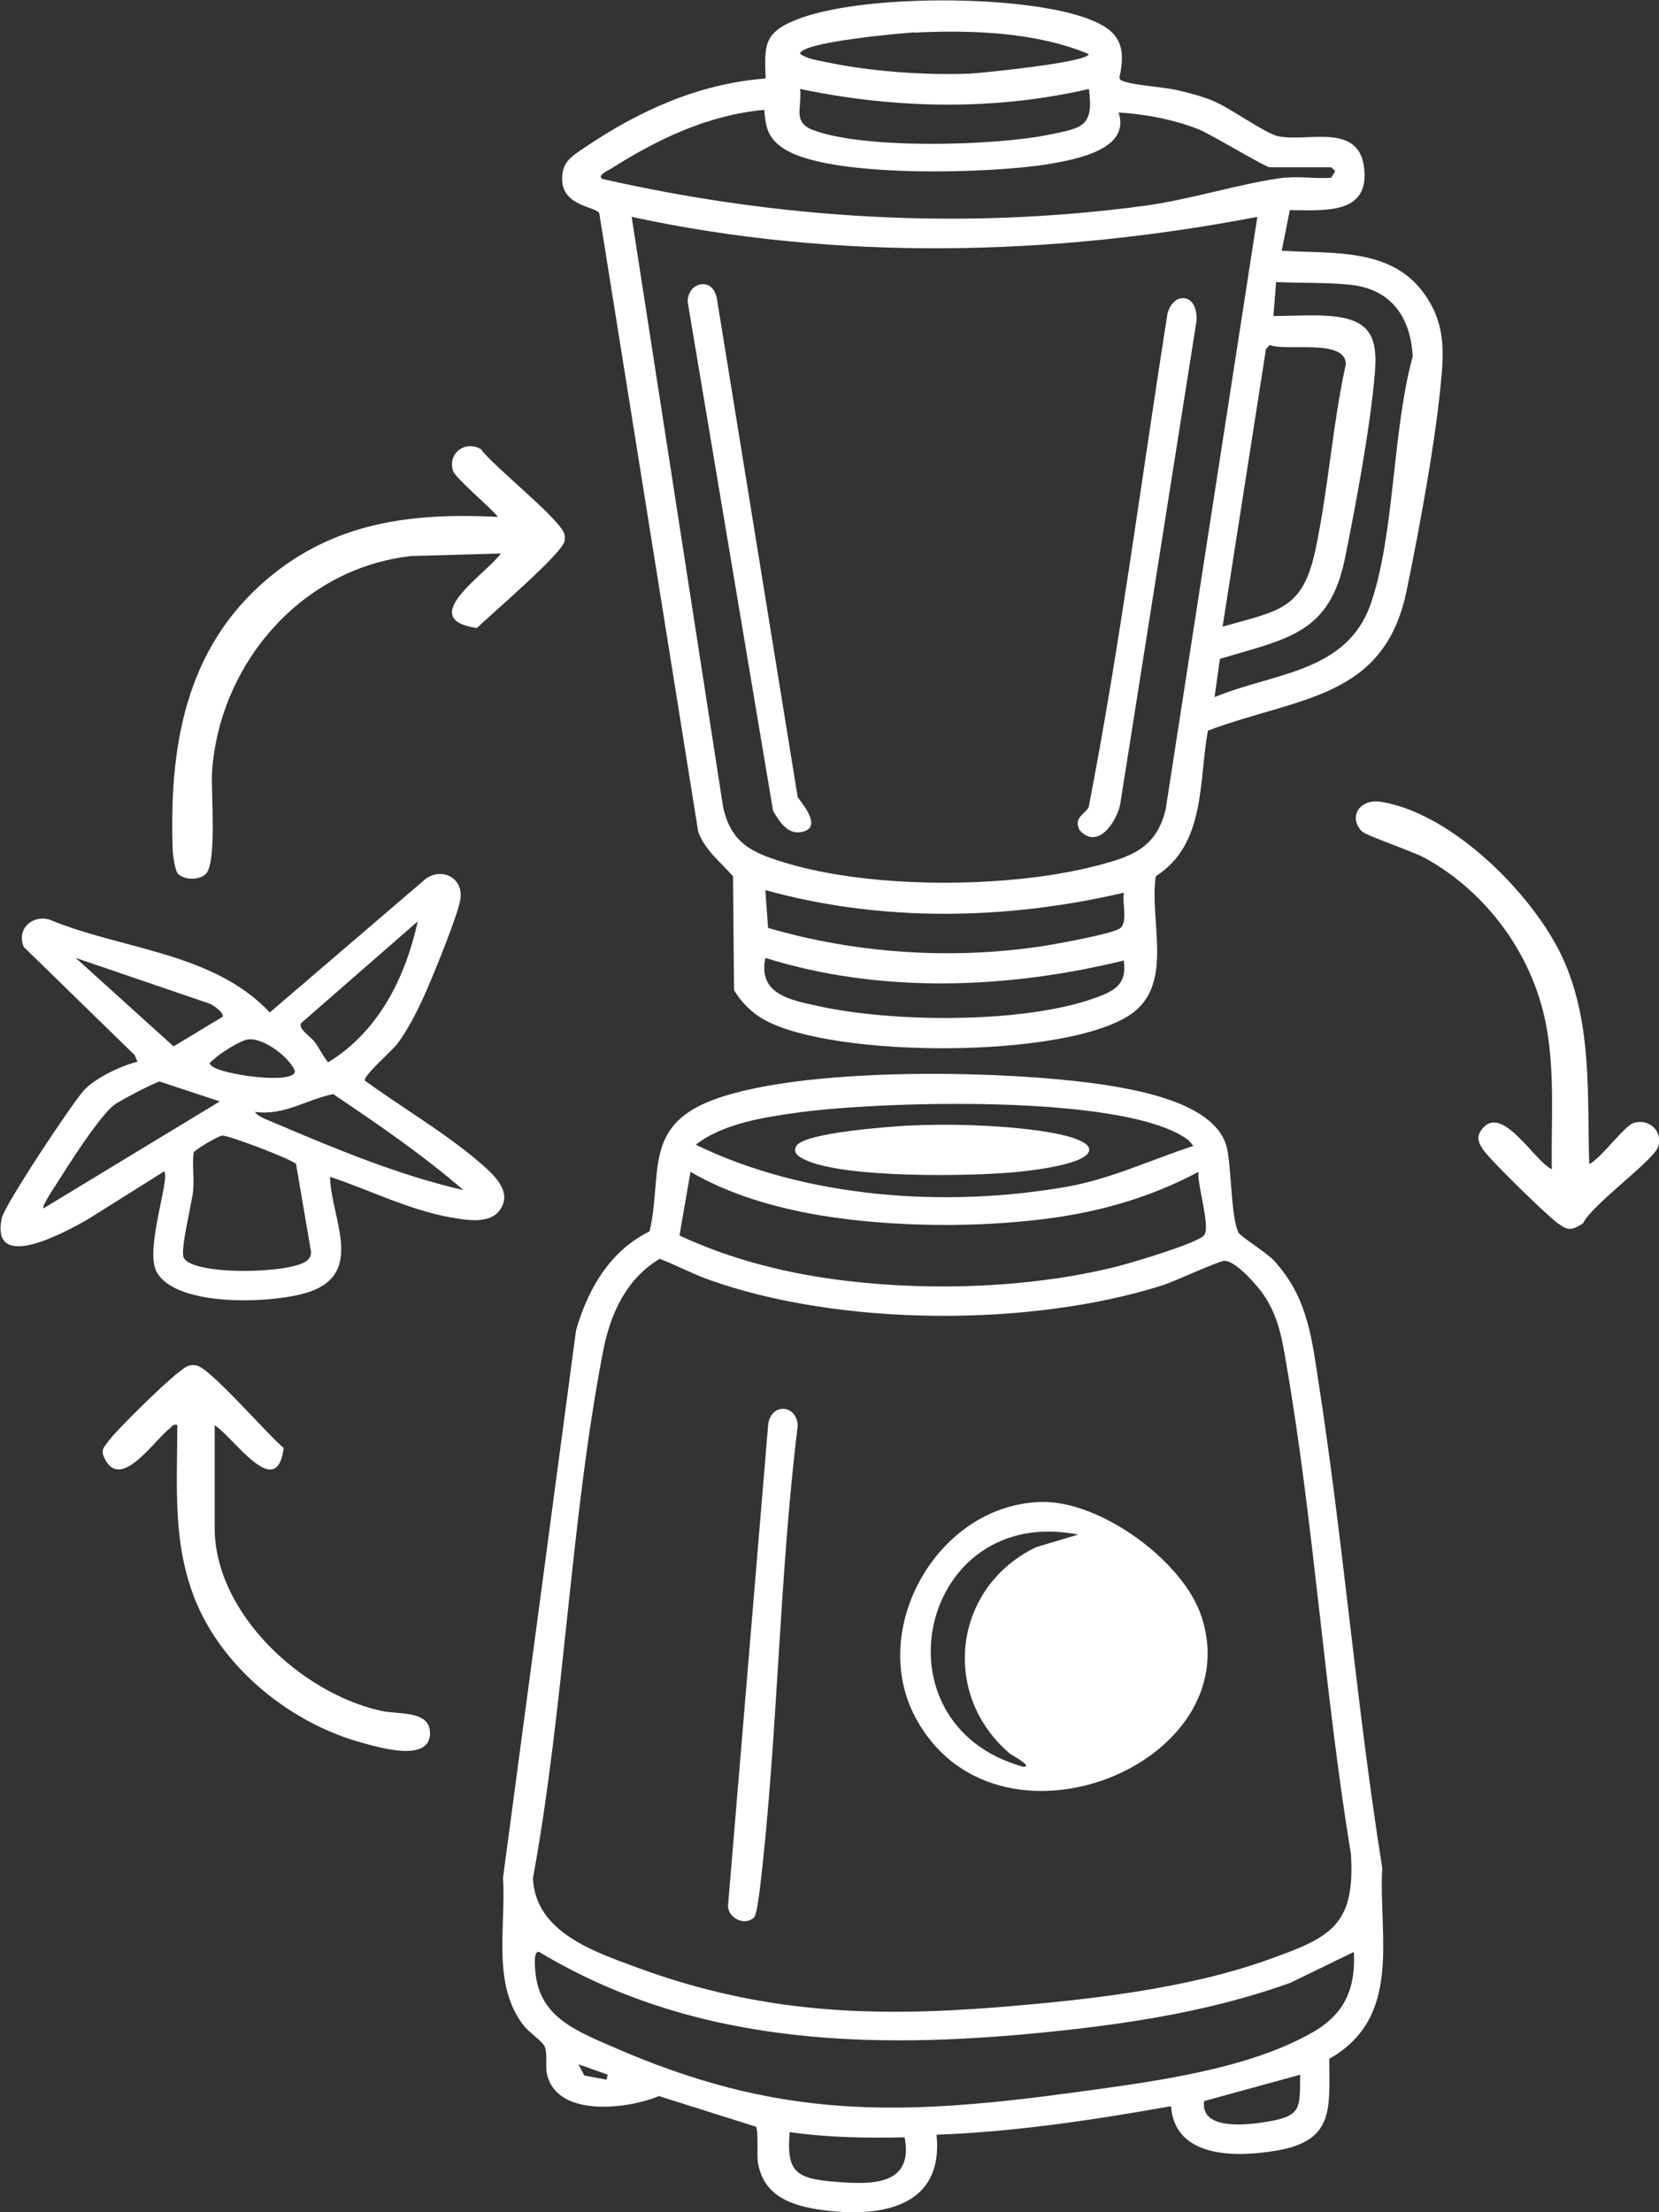 <?xml version="1.0" encoding="UTF-8"?>
<svg xmlns="http://www.w3.org/2000/svg" width="24" height="32" viewBox="0 0 24 32" fill="none">
  <rect x="0" y="0" width="24" height="32" fill="#333333" stroke="none"/>
  <g clip-path="url(#clip0_228_4606)">
    <path d="M18.662 3.027L18.542 3.627C19.32 3.673 20.178 3.578 20.646 4.311C20.867 4.654 20.89 4.979 20.859 5.379C20.786 6.292 20.538 7.628 20.349 8.542C20.027 10.12 18.778 10.078 17.474 10.569C17.339 11.305 17.447 12.211 16.72 12.675C16.623 13.335 16.994 14.245 16.349 14.679C15.393 15.317 12.066 15.306 11.064 14.755C10.882 14.656 10.72 14.498 10.619 14.321L10.604 12.675C10.422 12.467 10.201 12.301 10.101 12.033L8.67 3.088C8.635 2.986 8.132 2.993 8.132 2.589C8.132 2.34 8.267 2.265 8.449 2.14C9.234 1.608 10.105 1.208 11.076 1.136C11.06 0.668 11.041 0.48 11.505 0.291C12.434 -0.09 14.805 -0.083 15.741 0.272C16.186 0.438 16.298 0.653 16.194 1.125C16.201 1.155 16.221 1.163 16.248 1.174C16.445 1.242 16.832 1.253 17.072 1.314C17.227 1.351 17.401 1.397 17.544 1.457C17.795 1.559 18.294 1.925 18.488 1.97C18.902 2.061 19.648 1.767 19.733 2.416C19.822 3.11 19.165 3.042 18.658 3.039L18.662 3.027ZM13.23 0.468C13.041 0.48 11.579 0.608 11.575 0.778C11.675 0.853 11.83 0.872 11.954 0.899C12.592 1.034 13.381 1.091 14.031 1.065C14.19 1.057 15.749 0.902 15.749 0.782C14.995 0.464 14.043 0.43 13.227 0.472L13.23 0.468ZM15.753 1.287C14.383 1.604 12.948 1.574 11.575 1.287C11.606 1.548 11.459 1.767 11.761 1.88C12.495 2.163 14.387 2.11 15.176 1.948C15.656 1.85 15.826 1.835 15.753 1.287ZM18.6 2.571C18.805 2.548 19.049 2.589 19.258 2.571L19.316 2.476L19.258 2.42H18.368C18.31 2.42 17.513 1.94 17.343 1.872C16.987 1.729 16.565 1.65 16.182 1.627C16.36 2.159 15.575 2.303 15.184 2.371C14.372 2.51 11.996 2.586 11.335 2.148C11.107 1.997 11.076 1.842 11.056 1.589C10.236 1.665 9.517 2.012 8.836 2.442C8.805 2.461 8.627 2.54 8.716 2.589C11.285 3.171 13.927 3.329 16.546 2.978C17.227 2.888 17.977 2.642 18.6 2.567V2.571ZM18.19 3.137C15.219 3.707 12.101 3.778 9.138 3.137L10.461 11.675C10.577 12.188 10.859 12.328 11.343 12.475C12.592 12.86 14.55 12.852 15.815 12.535C16.352 12.399 16.724 12.282 16.863 11.709L18.19 3.133V3.137ZM17.575 10.082C18.437 9.727 19.49 9.731 19.834 8.723C20.178 7.715 20.14 6.239 20.437 5.156C20.407 4.594 20.132 4.179 19.524 4.118C19.188 4.084 18.801 4.096 18.461 4.08L18.422 4.571C18.697 4.571 19.018 4.548 19.288 4.575C19.849 4.635 19.931 4.911 19.888 5.413C19.822 6.187 19.613 7.311 19.455 8.085C19.23 9.172 18.623 9.236 17.648 9.531L17.571 10.078L17.575 10.082ZM17.691 9.063C18.515 8.829 18.848 8.821 19.033 7.938C19.219 7.055 19.277 6.141 19.47 5.266C19.463 4.892 18.608 5.088 18.368 4.99L18.314 5.05L17.687 9.063H17.691ZM16.256 12.913C14.565 13.309 12.751 13.343 11.072 12.875L11.111 13.422C12.36 13.788 13.733 13.883 15.029 13.694C15.238 13.664 16.055 13.517 16.194 13.434C16.325 13.358 16.229 13.041 16.259 12.913H16.256ZM16.256 13.894C14.581 14.306 12.731 14.377 11.072 13.856C10.964 14.385 11.432 14.464 11.846 14.555C12.913 14.789 14.766 14.807 15.803 14.449C16.105 14.343 16.31 14.256 16.256 13.89V13.894Z" fill="white"></path>
    <path d="M16.952 30.464C15.83 30.664 14.689 30.837 13.548 30.879C13.656 31.917 12.762 32.083 11.907 31.97C11.455 31.91 11.037 31.77 10.963 31.268C10.948 31.166 10.975 30.792 10.933 30.762L9.532 30.32C9.091 30.505 8.097 30.63 7.923 30.041C7.876 29.89 7.931 29.705 7.876 29.596C7.846 29.532 7.652 29.392 7.586 29.313C7.107 28.712 7.323 27.871 7.277 27.161L8.333 19.246C8.499 18.657 8.82 18.095 9.397 17.812C9.579 17.034 9.319 16.351 10.19 15.962C11.463 15.396 14.778 15.472 16.174 15.725C16.681 15.815 17.613 16.023 17.749 16.604C17.815 16.887 17.807 17.619 17.919 17.834C17.946 17.884 18.325 18.121 18.433 18.238C18.894 18.744 18.967 19.284 19.064 19.925C19.432 22.277 19.621 24.663 19.996 27.018C19.942 28.022 20.294 29.177 19.23 29.781C19.23 30.498 19.312 30.966 18.465 31.109C17.88 31.207 17.002 31.223 16.94 30.471L16.952 30.464ZM17.261 16.574C17.261 16.574 17.203 16.498 17.18 16.483C16.263 15.815 12.72 15.932 11.559 16.091C11.068 16.159 10.457 16.249 10.066 16.559C11.656 17.332 13.671 17.472 15.412 17.17C16.085 17.053 16.627 16.781 17.261 16.578V16.574ZM17.339 16.951C16.662 17.31 15.95 17.521 15.184 17.623C14.143 17.763 12.909 17.751 11.877 17.582C11.219 17.472 10.561 17.283 9.989 16.951L9.83 17.872C10.592 18.227 11.416 18.431 12.256 18.529C13.509 18.676 14.913 18.627 16.14 18.325C16.352 18.272 17.308 17.989 17.416 17.872C17.521 17.759 17.312 17.129 17.339 16.948V16.951ZM9.552 18.204C9.053 18.499 8.828 19.012 8.724 19.548C8.248 22.02 8.167 24.678 7.71 27.169C7.745 27.954 8.6 28.233 9.234 28.467C11.006 29.116 12.581 29.184 14.457 29.033C15.71 28.931 17.149 28.773 18.325 28.354C19.242 28.029 19.606 27.863 19.544 26.825C19.157 24.474 19.01 22.043 18.604 19.703C18.546 19.359 18.492 19.054 18.298 18.755C18.209 18.616 17.877 18.231 17.71 18.238C17.625 18.242 16.998 18.533 16.828 18.589C14.909 19.201 12.136 19.189 10.24 18.506C10.004 18.419 9.784 18.302 9.552 18.212V18.204ZM19.582 28.237L18.666 28.682C17.625 29.056 16.523 29.245 15.42 29.366C12.782 29.656 10.128 29.634 7.803 28.237C7.71 28.199 7.741 28.482 7.745 28.52C7.799 29.162 8.314 29.369 8.844 29.599C11.238 30.653 12.975 30.615 15.536 30.268C16.635 30.117 18.054 29.943 19.006 29.388C19.459 29.124 19.613 28.75 19.586 28.237H19.582ZM8.793 30.011L8.368 29.86L8.453 30.022L8.774 30.083L8.793 30.007V30.011ZM18.809 30.011L17.42 30.392C17.358 30.83 18.074 30.736 18.36 30.686C18.844 30.604 18.801 30.468 18.809 30.011ZM13.087 30.917C12.53 30.928 11.977 30.921 11.424 30.841C11.374 31.411 11.513 31.513 12.062 31.558C12.611 31.604 13.219 31.619 13.087 30.917Z" fill="white"></path>
    <path d="M5.273 15.627C5.795 16.008 6.43 16.381 6.917 16.797C7.118 16.97 7.435 17.231 7.226 17.51C7.076 17.714 6.727 17.646 6.511 17.608C5.907 17.499 5.346 17.212 4.774 17.023C4.789 17.623 5.277 18.404 4.484 18.684C3.992 18.857 2.542 18.922 2.263 18.393C2.093 18.072 2.464 17.046 2.375 16.944L1.281 17.631C0.975 17.808 -0.151 18.435 0.027 17.616C0.066 17.431 1.056 15.936 1.223 15.762C1.389 15.589 1.745 15.419 1.989 15.358L1.95 15.264L0.344 13.698C0.236 13.449 0.457 13.23 0.712 13.301C1.776 13.743 3.076 13.769 3.903 14.645L6.167 12.705C6.41 12.546 6.697 12.705 6.662 12.996C6.635 13.218 6.259 14.128 6.147 14.381C6.043 14.615 5.892 14.913 5.737 15.113C5.671 15.196 5.242 15.574 5.281 15.63L5.273 15.627ZM6.043 13.328L4.356 14.8C4.31 14.883 4.491 14.992 4.55 15.068C4.623 15.166 4.669 15.275 4.747 15.366C5.478 14.924 5.869 14.128 6.043 13.328ZM1.095 13.856L2.511 15.136L3.223 14.706C3.238 14.645 3.087 14.539 3.029 14.517L1.095 13.856ZM3.598 15.034C3.478 15.045 3.176 15.242 3.087 15.328C3.045 15.37 3.006 15.37 3.068 15.423C3.219 15.547 4.252 15.691 4.267 15.498C4.197 15.298 3.818 15.015 3.602 15.034H3.598ZM3.18 15.932L2.31 15.645C2.259 15.645 1.729 15.925 1.66 15.977C1.443 16.132 0.971 16.883 0.805 17.144C0.774 17.193 0.6 17.453 0.627 17.48L3.18 15.932ZM6.704 17.215C6.116 16.706 5.466 16.261 4.82 15.826C4.433 15.906 4.101 16.144 3.687 16.083C3.741 16.163 3.88 16.2 3.969 16.242C4.855 16.619 5.76 16.997 6.704 17.215ZM3.211 16.427C3.157 16.434 2.816 16.631 2.801 16.672C2.778 16.857 2.813 17.049 2.793 17.231C2.774 17.412 2.604 18.084 2.658 18.193C2.789 18.454 4.213 18.427 4.441 18.235C4.484 18.197 4.503 18.159 4.499 18.102L4.283 16.838C4.244 16.778 3.296 16.415 3.211 16.427Z" fill="white"></path>
    <path d="M7.246 8.006L5.95 8.043C4.341 8.221 3.176 9.621 3.068 11.157C3.049 11.444 3.145 12.505 2.971 12.648C2.871 12.735 2.662 12.731 2.573 12.637C2.534 12.595 2.503 12.384 2.499 12.32C2.445 10.84 2.662 9.402 3.857 8.383C4.828 7.556 5.946 7.413 7.203 7.477C7.099 7.341 6.588 6.919 6.553 6.809C6.476 6.564 6.72 6.364 6.956 6.496C7.126 6.737 8.128 7.526 8.167 7.734C8.174 7.768 8.174 7.794 8.167 7.828C8.132 8.009 7.095 8.893 6.898 9.085C6.008 8.953 7.025 8.311 7.246 8.006Z" fill="white"></path>
    <path d="M22.991 16.838C23.161 16.759 23.497 16.283 23.637 16.242C23.857 16.177 24.058 16.362 23.989 16.585C23.931 16.781 23.026 17.427 22.902 17.695C22.732 17.804 22.681 17.804 22.526 17.687C22.36 17.563 21.552 16.778 21.451 16.623C21.381 16.513 21.354 16.442 21.443 16.328C21.737 15.966 22.194 16.796 22.449 16.913C22.438 16.208 22.499 15.491 22.36 14.792C22.163 13.807 21.517 12.912 20.619 12.414C20.434 12.312 19.772 12.093 19.702 12.025C19.505 11.829 19.656 11.546 19.985 11.599C21.037 11.773 22.236 12.992 22.635 13.92C23.033 14.849 22.96 15.838 22.991 16.838Z" fill="white"></path>
    <path d="M3.106 20.613V22.104C3.106 23.323 4.344 24.485 5.505 24.746C5.776 24.806 6.232 24.734 6.221 25.085C6.205 25.497 5.47 25.274 5.226 25.206C4.217 24.927 3.269 24.164 2.855 23.217C2.487 22.364 2.565 21.518 2.565 20.613C2.499 20.594 2.487 20.639 2.449 20.669C2.244 20.82 1.76 21.556 1.524 21.118C1.451 20.979 1.489 20.952 1.574 20.839C1.725 20.646 2.402 19.982 2.6 19.839C2.681 19.778 2.727 19.729 2.843 19.752C3.041 19.786 3.88 20.764 4.104 20.945C4.004 21.734 3.385 20.797 3.106 20.616V20.613Z" fill="white"></path>
    <path d="M10.097 4.122C10.248 4.08 10.329 4.163 10.367 4.295L11.54 11.531C11.64 11.667 11.899 11.984 11.586 12.037C11.385 12.071 11.269 11.871 11.184 11.731L9.954 4.401C9.93 4.299 9.992 4.156 10.097 4.126V4.122Z" fill="white"></path>
    <path d="M17.095 4.314C17.292 4.296 17.335 4.556 17.3 4.703L16.205 11.637C16.151 11.89 15.88 12.301 15.617 12.007C15.528 11.829 15.683 11.788 15.749 11.678C16.205 9.327 16.511 6.93 16.886 4.56C16.898 4.458 16.983 4.322 17.095 4.314Z" fill="white"></path>
    <path d="M15.079 21.726C15.938 21.715 17.126 22.594 17.381 23.383C18.089 25.538 14.375 27.018 13.234 24.825C12.561 23.538 13.582 21.749 15.079 21.726ZM15.598 22.198C13.308 21.745 12.588 24.946 14.805 25.557C14.952 25.553 14.623 25.38 14.611 25.368C13.602 24.512 13.787 22.956 14.991 22.379L15.598 22.198Z" fill="white"></path>
    <path d="M10.909 27.735C10.766 27.875 10.507 27.727 10.534 27.543L11.114 20.594C11.165 20.284 11.536 20.322 11.54 20.628C11.269 22.832 11.254 25.108 10.995 27.308C10.983 27.392 10.948 27.697 10.909 27.735Z" fill="white"></path>
    <path d="M13.114 16.283C13.718 16.253 14.395 16.272 14.995 16.351C15.138 16.37 15.757 16.457 15.757 16.63C15.757 16.842 14.906 16.932 14.732 16.951C14.07 17.019 12.229 17.046 11.656 16.781C11.567 16.74 11.459 16.683 11.521 16.574C11.645 16.385 12.855 16.298 13.118 16.283H13.114Z" fill="white"></path>
  </g>
  <defs>
    <clipPath id="clip0_228_4606">
      <rect width="24" height="32" fill="white"></rect>
    </clipPath>
  </defs>
</svg>
